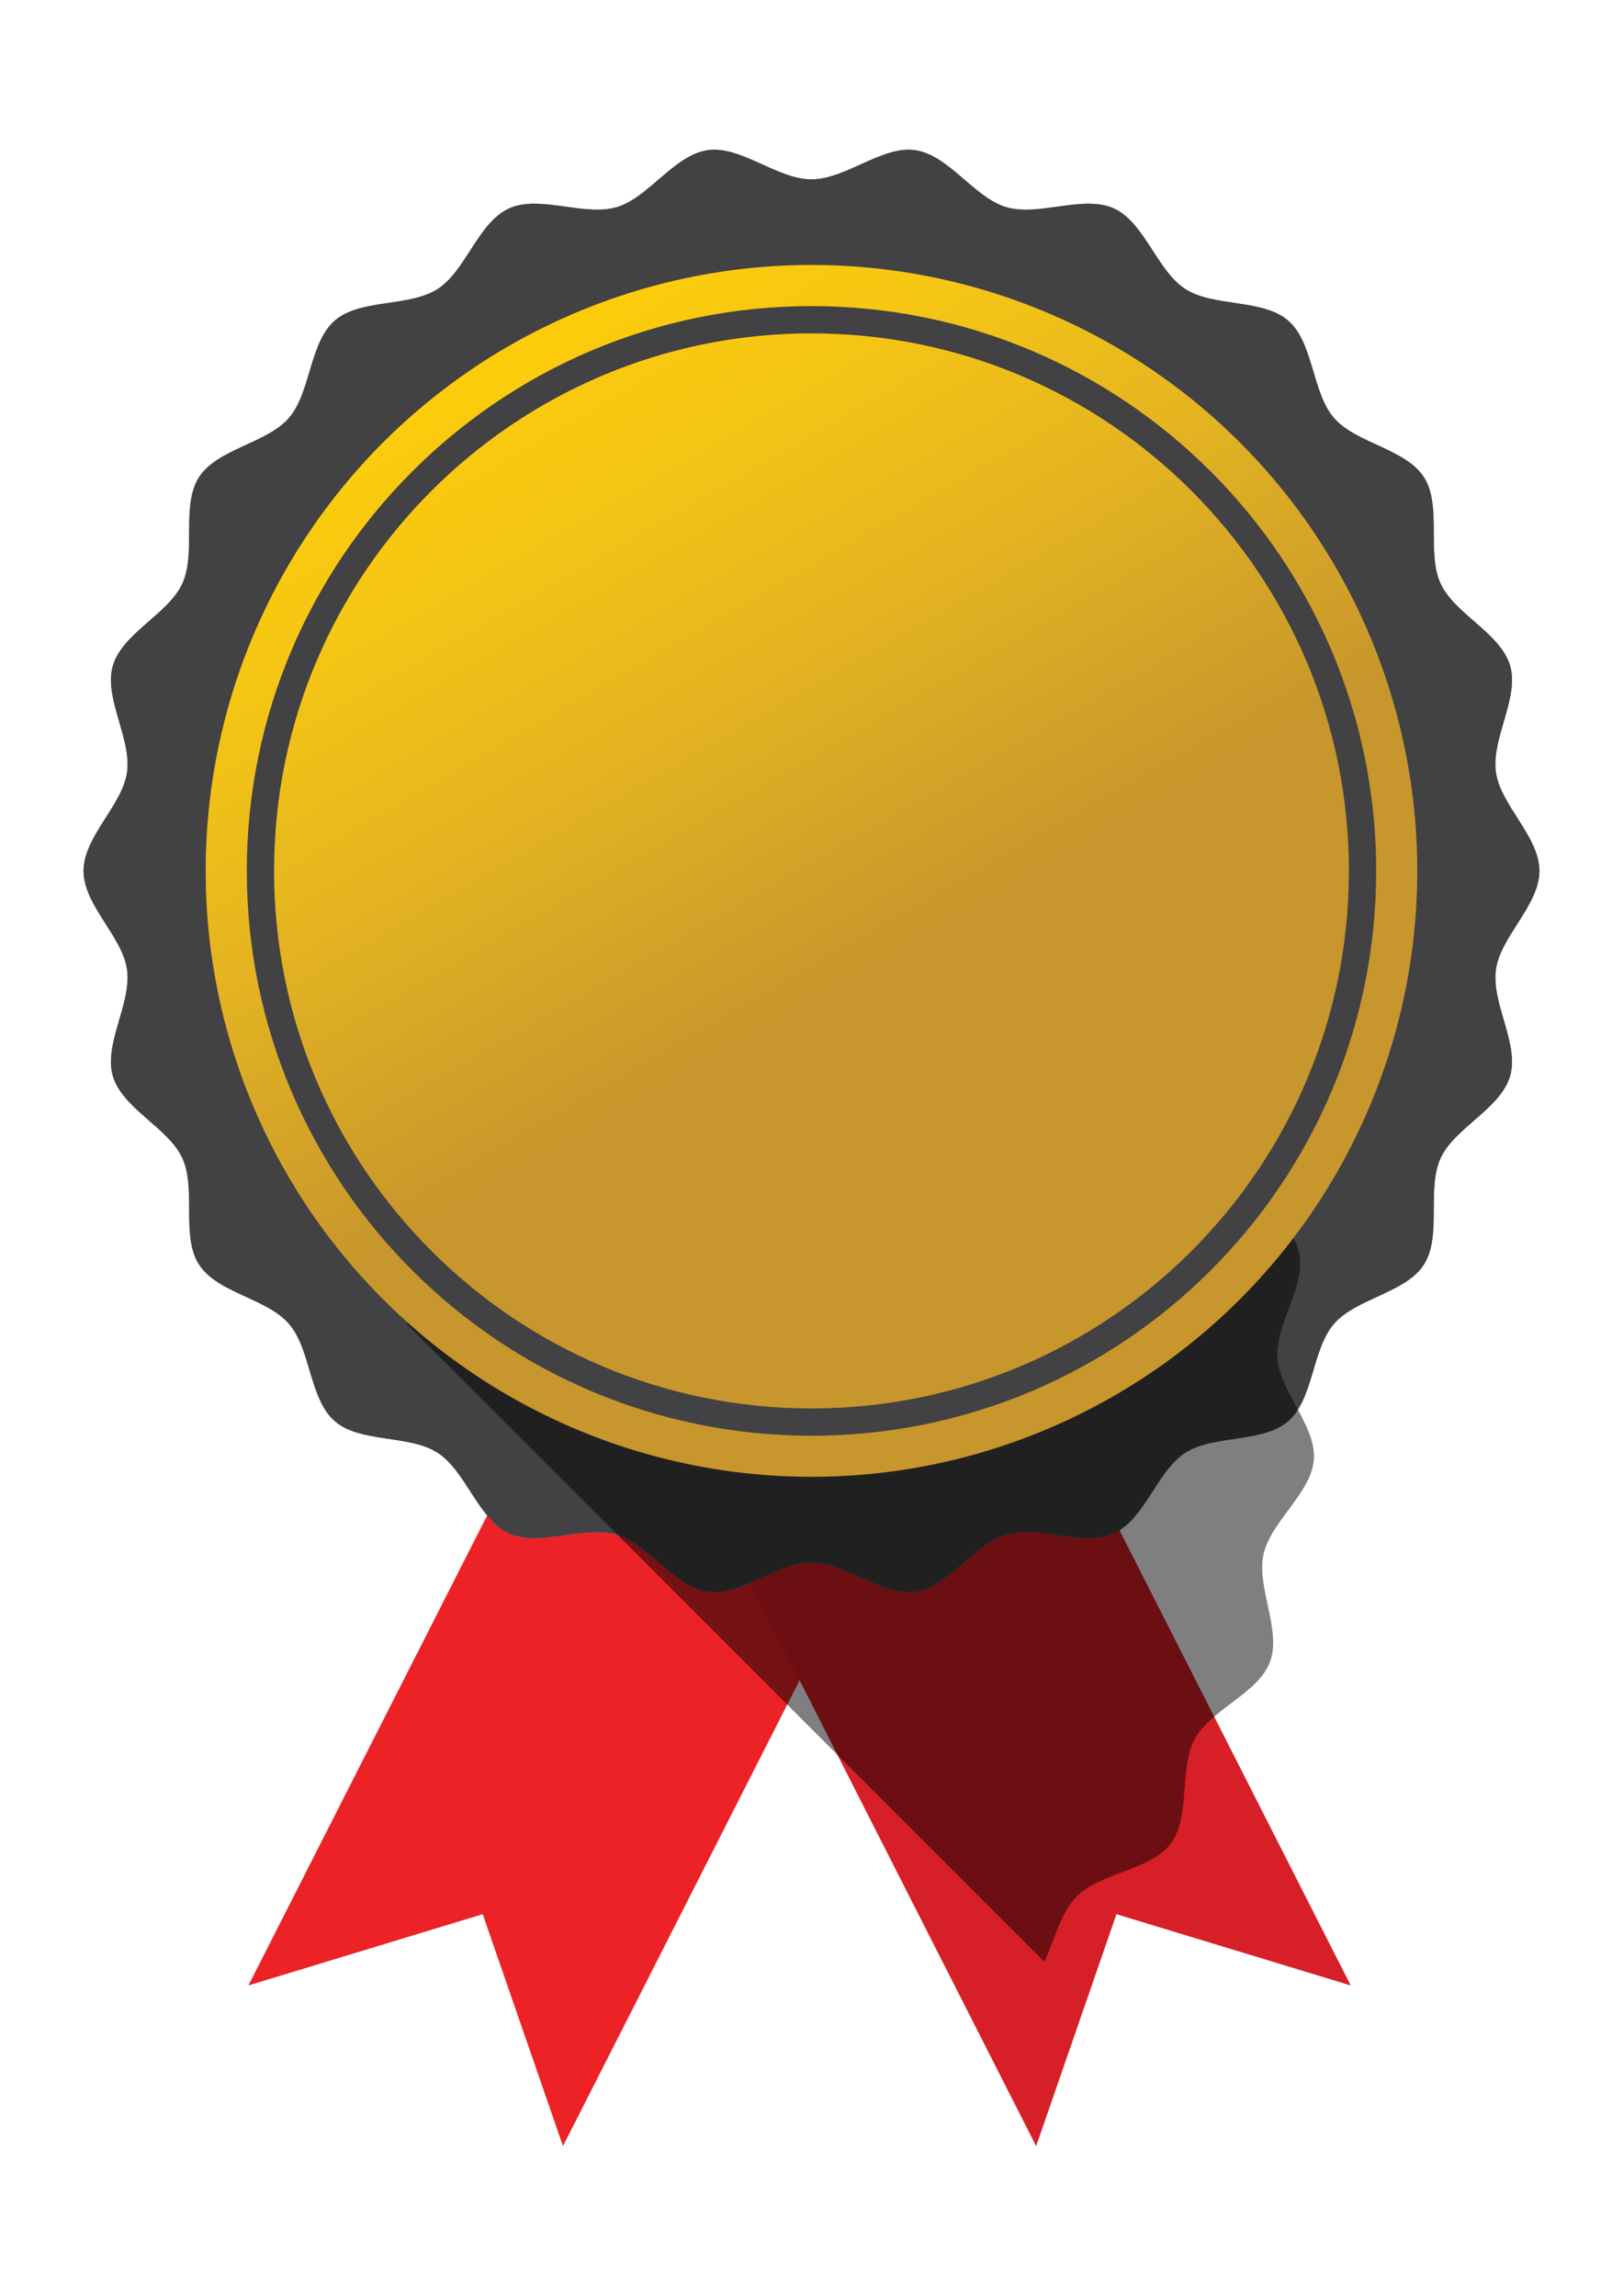 <?xml version="1.0" encoding="utf-8"?>
<!-- Generator: Adobe Illustrator 23.0.0, SVG Export Plug-In . SVG Version: 6.00 Build 0)  -->
<svg version="1.1" id="Layer_1" xmlns="http://www.w3.org/2000/svg" xmlns:xlink="http://www.w3.org/1999/xlink" x="0px" y="0px"
	 viewBox="0 0 595.28 841.89" style="enable-background:new 0 0 595.28 841.89;" xml:space="preserve">
<style type="text/css">
	.st0{fill:#EC2227;}
	.st1{fill:#D71F27;}
	.st2{fill:#2BACE2;}
	.st3{opacity:0.5;clip-path:url(#SVGID_2_);fill:#010101;}
	.st4{fill:url(#SVGID_3_);}
	.st5{fill:none;stroke:#424143;stroke-width:10;stroke-miterlimit:10;}
</style>
<g>
	<g>
		<polygon class="st0" points="206.49,786.99 177.05,701.95 91.12,728.08 200.94,511.92 316.31,570.83 		"/>
		<polygon class="st1" points="380.04,786.99 409.49,701.95 495.41,728.08 385.59,511.92 270.23,570.83 		"/>
	</g>
	<path class="st2" d="M564.62,319.37c0,12.58-14.22,24-15.94,36.11c-1.77,12.41,8.64,27.36,5.19,39.13
		c-3.51,11.98-20.38,18.93-25.5,30.13c-5.18,11.32,0.57,28.61-6.11,39c-6.73,10.44-24.86,12.36-32.97,21.71
		c-8.12,9.36-7.46,27.59-16.82,35.71c-9.34,8.1-27.28,4.87-37.73,11.59c-10.38,6.68-14.86,24.37-26.18,29.54
		c-11.2,5.12-27.49-3.04-39.47,0.47c-11.78,3.46-21.07,19.15-33.47,20.92c-12.1,1.73-25.42-10.7-38-10.7
		c-12.58,0-25.89,12.43-37.99,10.7c-12.41-1.77-21.7-17.47-33.48-20.92c-11.98-3.51-28.27,4.65-39.47-0.47
		c-11.32-5.18-15.8-22.86-26.17-29.55c-10.44-6.72-28.38-3.49-37.73-11.59c-9.36-8.12-8.7-26.35-16.82-35.71
		c-8.1-9.35-26.24-11.27-32.96-21.71c-6.69-10.38-0.93-27.67-6.11-39c-5.12-11.2-21.98-18.15-25.5-30.13
		c-3.45-11.78,6.96-26.72,5.19-39.13c-1.72-12.1-15.94-23.53-15.94-36.11c0-12.58,14.22-24,15.94-36.11
		c1.77-12.4-8.64-27.35-5.19-39.13c3.51-11.98,20.37-18.93,25.49-30.13c5.18-11.32-0.57-28.61,6.11-39
		c6.72-10.44,24.86-12.36,32.97-21.71c8.12-9.37,7.46-27.59,16.82-35.71c9.35-8.11,27.29-4.87,37.73-11.59
		c10.38-6.68,14.85-24.37,26.17-29.54c11.2-5.12,27.49,3.04,39.47-0.47c11.78-3.45,21.07-19.15,33.48-20.91
		c12.1-1.72,25.41,10.71,37.99,10.71c12.58,0,25.9-12.43,38-10.71c12.4,1.77,21.7,17.46,33.47,20.91
		c11.98,3.51,28.27-4.65,39.47,0.47c11.32,5.18,15.8,22.86,26.18,29.54c10.44,6.72,28.38,3.49,37.73,11.59
		c9.36,8.12,8.7,26.34,16.82,35.71c8.11,9.34,26.24,11.26,32.97,21.71c6.68,10.38,0.93,27.67,6.11,38.99
		c5.13,11.2,21.99,18.15,25.5,30.13c3.45,11.78-6.96,26.73-5.19,39.13C550.4,295.36,564.62,306.79,564.62,319.37z"/>
	<g>
		<defs>
			<path id="SVGID_1_" d="M564.62,319.37c0,12.58-14.22,24-15.94,36.11c-1.77,12.41,8.64,27.36,5.19,39.13
				c-3.51,11.98-20.38,18.93-25.5,30.13c-5.18,11.32,0.57,28.61-6.11,39c-6.73,10.44-24.86,12.36-32.97,21.71
				c-8.12,9.36-7.46,27.59-16.82,35.71c-9.34,8.1-27.28,4.87-37.73,11.59c-10.38,6.68-14.86,24.37-26.18,29.54
				c-11.2,5.12-27.49-3.04-39.47,0.47c-11.78,3.46-21.07,19.15-33.47,20.92c-12.1,1.73-25.42-10.7-38-10.7
				c-12.58,0-25.89,12.43-37.99,10.7c-12.41-1.77-21.7-17.47-33.48-20.92c-11.98-3.51-28.27,4.65-39.47-0.47
				c-11.32-5.18-15.8-22.86-26.17-29.55c-10.44-6.72-28.38-3.49-37.73-11.59c-9.36-8.12-8.7-26.35-16.82-35.71
				c-8.1-9.35-26.24-11.27-32.96-21.71c-6.69-10.38-0.93-27.67-6.11-39c-5.12-11.2-21.98-18.15-25.5-30.13
				c-3.45-11.78,6.96-26.72,5.19-39.13c-1.72-12.1-15.94-23.53-15.94-36.11c0-12.58,14.22-24,15.94-36.11
				c1.77-12.4-8.64-27.35-5.19-39.13c3.51-11.98,20.37-18.93,25.49-30.13c5.18-11.32-0.57-28.61,6.11-39
				c6.72-10.44,24.86-12.36,32.97-21.71c8.12-9.37,7.46-27.59,16.82-35.71c9.35-8.11,27.29-4.87,37.73-11.59
				c10.38-6.68,14.85-24.37,26.17-29.54c11.2-5.12,27.49,3.04,39.47-0.47c11.78-3.45,21.07-19.15,33.48-20.91
				c12.1-1.72,25.41,10.71,37.99,10.71c12.58,0,25.9-12.43,38-10.71c12.4,1.77,21.7,17.46,33.47,20.91
				c11.98,3.51,28.27-4.65,39.47,0.47c11.32,5.18,15.8,22.86,26.18,29.54c10.44,6.72,28.38,3.49,37.73,11.59
				c9.36,8.12,8.7,26.34,16.82,35.71c8.11,9.34,26.24,11.26,32.97,21.71c6.68,10.38,0.93,27.67,6.11,38.99
				c5.13,11.2,21.99,18.15,25.5,30.13c3.45,11.78-6.96,26.73-5.19,39.13C550.4,295.36,564.62,306.79,564.62,319.37z"/>
		</defs>
		<use xlink:href="#SVGID_1_"  style="overflow:visible;fill:#424143;"/>
		<clipPath id="SVGID_2_">
			<use xlink:href="#SVGID_1_"  style="overflow:visible;"/>
		</clipPath>
		
			<rect x="272.29" y="250.61" transform="matrix(0.707 -0.707 0.707 0.707 -220.604 500.769)" class="st3" width="443.79" height="532.14"/>
	</g>
	<linearGradient id="SVGID_3_" gradientUnits="userSpaceOnUse" x1="186.516" y1="126.902" x2="408.753" y2="511.828">
		<stop  offset="5.617980e-03" style="stop-color:#FCCC0B"/>
		<stop  offset="0.151" style="stop-color:#F4C515"/>
		<stop  offset="0.353" style="stop-color:#E2B222"/>
		<stop  offset="0.588" style="stop-color:#C8972C"/>
		<stop  offset="0.596" style="stop-color:#C7962C"/>
	</linearGradient>
	<circle class="st4" cx="297.63" cy="319.36" r="222.2"/>
	<path class="st5" d="M499.75,319.37c0,111.63-90.49,202.12-202.12,202.12c-111.62,0-202.11-90.49-202.11-202.12
		c0-111.62,90.49-202.12,202.11-202.12C409.26,117.25,499.75,207.74,499.75,319.37z"/>
	<g>
		<defs>
			
				<ellipse id="SVGID_4_" transform="matrix(0.707 -0.707 0.707 0.707 -138.65 303.999)" cx="297.63" cy="319.36" rx="222.2" ry="222.2"/>
		</defs>
		<clipPath id="SVGID_5_">
			<use xlink:href="#SVGID_4_"  style="overflow:visible;"/>
		</clipPath>
	</g>
</g>
</svg>
